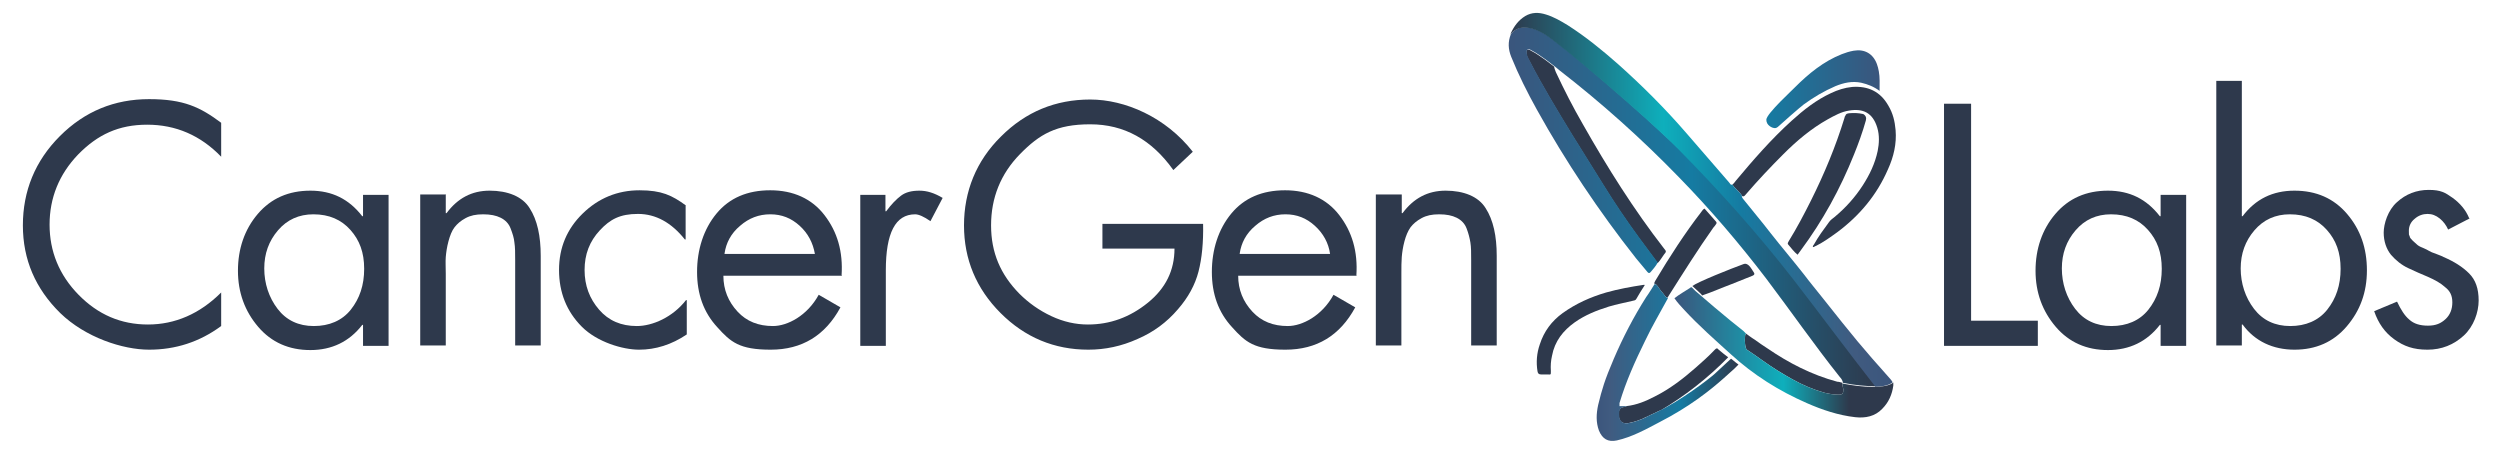 <svg viewBox="0 0 655.6 118.7" version="1.1" xmlns:xlink="http://www.w3.org/1999/xlink" xmlns="http://www.w3.org/2000/svg">
  <defs>
    <style>
      .cls-1 {
        fill: url(#Unbenannter_Verlauf);
      }

      .cls-2 {
        fill: url(#Unbenannter_Verlauf_2);
      }

      .cls-3 {
        fill: url(#Unbenannter_Verlauf_4);
      }

      .cls-4 {
        fill: url(#Unbenannter_Verlauf_3);
      }

      .cls-5 {
        fill: url(#Unbenannter_Verlauf_5);
      }

      .cls-6 {
        fill: #2e394c;
      }
    </style>
    <linearGradient gradientUnits="userSpaceOnUse" gradientTransform="translate(0 -606.1) scale(1 -1)" y2="-629.5" x2="493.1" y1="-629.5" x1="463.3" data-sanitized-data-name="Unbenannter Verlauf" data-name="Unbenannter Verlauf" id="Unbenannter_Verlauf">
      <stop stop-color="#157ba2" offset="0"></stop>
      <stop stop-color="#3b557c" offset="1"></stop>
    </linearGradient>
    <linearGradient gradientUnits="userSpaceOnUse" gradientTransform="translate(0 -606.1) scale(1 -1)" y2="-701.2" x2="418.5" y1="-701.2" x1="455.7" data-sanitized-data-name="Unbenannter Verlauf 2" data-name="Unbenannter Verlauf 2" id="Unbenannter_Verlauf_2">
      <stop stop-color="#2e394c" offset="0"></stop>
      <stop stop-color="#157ba2" offset=".4"></stop>
      <stop stop-color="#405b80" offset=".9"></stop>
      <stop stop-color="#3b557c" offset="1"></stop>
    </linearGradient>
    <linearGradient gradientUnits="userSpaceOnUse" gradientTransform="translate(0 -606.1) scale(1 -1)" y2="-660.3" x2="395.4" y1="-660.3" x1="491.9" data-sanitized-data-name="Unbenannter Verlauf 3" data-name="Unbenannter Verlauf 3" id="Unbenannter_Verlauf_3">
      <stop stop-color="#2e394c" offset="0"></stop>
      <stop stop-color="#157ba2" offset=".5"></stop>
      <stop stop-color="#3b557c" offset="1"></stop>
    </linearGradient>
    <linearGradient gradientUnits="userSpaceOnUse" gradientTransform="translate(0 -606.1) scale(1 -1)" y2="-658.5" x2="496.3" y1="-658.5" x1="396.1" data-sanitized-data-name="Unbenannter Verlauf 4" data-name="Unbenannter Verlauf 4" id="Unbenannter_Verlauf_4">
      <stop stop-color="#2e394c" offset="0"></stop>
      <stop stop-color="#0eafbc" offset=".4"></stop>
      <stop stop-color="#157ba2" offset=".6"></stop>
      <stop stop-color="#405b80" offset=".9"></stop>
      <stop stop-color="#3b557c" offset="1"></stop>
    </linearGradient>
    <linearGradient gradientUnits="userSpaceOnUse" gradientTransform="translate(0 -606.1) scale(1 -1)" y2="-698.5" x2="438.9" y1="-698.5" x1="496.4" data-sanitized-data-name="Unbenannter Verlauf 5" data-name="Unbenannter Verlauf 5" id="Unbenannter_Verlauf_5">
      <stop stop-color="#2e394c" offset=".2"></stop>
      <stop stop-color="#0eafbc" offset=".5"></stop>
      <stop stop-color="#3b557c" offset="1"></stop>
    </linearGradient>
  </defs>
  
  <g>
    <g id="Ebene_1">
      <g>
        <path d="M58,32.3v8.8c-5.4-5.6-11.9-8.4-19.4-8.4s-13,2.6-18.1,7.8c-5,5.2-7.5,11.4-7.5,18.4s2.5,13.2,7.6,18.4c5.1,5.2,11.1,7.8,18.2,7.8s13.6-2.8,19.2-8.4v8.8c-5.7,4.2-12,6.2-18.9,6.2s-16.7-3.2-23.3-9.6c-6.5-6.4-9.8-14-9.8-23s3.2-16.9,9.7-23.4,14.3-9.7,23.4-9.7,13.4,2.1,18.9,6.2h0Z" class="cls-6"></path>
        <path d="M101.9,51.1v39.6h-6.7v-5.5h-.2c-3.4,4.4-8,6.6-13.6,6.6s-10.2-2-13.7-6.1-5.3-9-5.3-14.7,1.7-10.8,5.2-14.9c3.5-4.1,8.1-6.1,13.8-6.1s10.1,2.2,13.6,6.7h.2v-5.6s6.7,0,6.7,0ZM82.2,56.2c-3.8,0-6.9,1.4-9.3,4.2s-3.6,6.1-3.6,10,1.2,7.6,3.5,10.6,5.5,4.5,9.5,4.5,7.4-1.4,9.7-4.3c2.3-2.9,3.5-6.4,3.5-10.7s-1.2-7.5-3.6-10.2-5.6-4.1-9.7-4.1Z" class="cls-6"></path>
        <path d="M116.9,51.1v4.8h.2c2.9-3.9,6.6-5.9,11.3-5.9s8.6,1.5,10.5,4.6c2,3.1,2.9,7.3,2.9,12.5v23.5h-6.7v-22.3c0-1.9,0-3.5-.2-4.7-.1-1.2-.5-2.4-1-3.7s-1.4-2.2-2.6-2.8c-1.2-.6-2.7-.9-4.6-.9s-3.3.3-4.6,1c-1.3.7-2.2,1.5-2.9,2.4s-1.2,2.2-1.6,3.7-.6,2.9-.7,4.1,0,2.7,0,4.4v18.8h-6.7v-39.6h6.8,0Z" class="cls-6"></path>
        <path d="M179.8,53.9v8.9h-.2c-3.5-4.4-7.6-6.7-12.3-6.7s-7.3,1.4-10,4.3c-2.7,2.9-4,6.3-4,10.4s1.3,7.5,3.8,10.4,5.8,4.3,9.9,4.3,9.4-2.3,12.9-6.8h.2v9c-4,2.7-8.2,4-12.5,4s-11-2-15-6-6-9-6-14.9,2.1-10.8,6.2-14.8c4.1-4,9.1-6.1,14.9-6.1s8.5,1.3,12.2,4h0Z" class="cls-6"></path>
        <path d="M220.8,72.3h-31.1c0,3.7,1.3,6.8,3.7,9.4s5.5,3.8,9.3,3.8,9-2.7,12-8.2l5.7,3.3c-4,7.4-10.1,11.1-18.3,11.1s-10.5-2-14-5.9c-3.6-3.9-5.3-8.7-5.3-14.5s1.7-11.2,5.1-15.3c3.4-4.1,8.1-6.1,14.1-6.1s10.9,2.2,14.2,6.5c3.4,4.4,4.9,9.6,4.5,15.8h.1ZM190,66.6h23.7c-.5-2.9-1.8-5.4-4-7.4s-4.7-3-7.7-3-5.6,1-7.9,3c-2.4,2-3.7,4.5-4.1,7.3h0Z" class="cls-6"></path>
        <path d="M232.2,51.1v4.3h.2c1.4-1.9,2.7-3.2,3.9-4.1,1.2-.9,2.8-1.3,4.8-1.3s3.9.6,6.1,1.9l-3.2,6.1c-1.7-1.2-3.1-1.8-4-1.8-5.2,0-7.7,4.9-7.7,14.7v19.8h-6.7v-39.6h6.7-.1Z" class="cls-6"></path>
        <path d="M289.1,58.7h26.4c.1,4.8-.3,9-1.2,12.5-.9,3.5-2.7,6.8-5.4,9.9-2.9,3.4-6.4,6-10.6,7.8-4.2,1.9-8.5,2.8-12.9,2.8-8.9,0-16.6-3.2-23-9.6s-9.6-14.1-9.6-23,3.2-16.9,9.7-23.3c6.5-6.5,14.3-9.7,23.4-9.7s19.8,4.6,26.9,13.7l-5.1,4.8c-5.7-8-12.9-12-21.8-12s-13.3,2.6-18.4,7.8-7.6,11.5-7.6,18.7,2.5,12.9,7.4,17.9c2.4,2.4,5.2,4.4,8.4,5.9,3.2,1.5,6.4,2.2,9.6,2.2,5.8,0,11-1.9,15.7-5.7,4.7-3.8,7-8.5,7-14.2h-18.9v-6.6h0Z" class="cls-6"></path>
        <path d="M355.8,72.3h-31.1c0,3.7,1.3,6.8,3.7,9.4,2.4,2.6,5.5,3.8,9.3,3.8s9-2.7,12-8.2l5.7,3.3c-4,7.4-10.1,11.1-18.3,11.1s-10.5-2-14-5.9c-3.6-3.9-5.3-8.7-5.3-14.5s1.7-11.2,5.1-15.3,8.1-6.1,14.1-6.1,10.9,2.2,14.2,6.5c3.4,4.4,4.9,9.6,4.5,15.8h0ZM325.1,66.6h23.7c-.4-2.9-1.8-5.4-4-7.4s-4.7-3-7.7-3-5.6,1-7.9,3c-2.4,2-3.7,4.5-4.1,7.3h0Z" class="cls-6"></path>
        <path d="M367.6,51.1v4.8h.2c2.9-3.9,6.6-5.9,11.3-5.9s8.6,1.5,10.5,4.6c2,3.1,2.9,7.3,2.9,12.5v23.5h-6.7v-22.3c0-1.9,0-3.5-.2-4.7s-.5-2.4-1-3.7-1.4-2.2-2.6-2.8-2.7-.9-4.6-.9-3.3.3-4.6,1c-1.3.7-2.2,1.5-2.9,2.4-.7,1-1.2,2.2-1.6,3.7s-.6,2.9-.7,4.1-.1,2.7-.1,4.4v18.8h-6.7v-39.6h6.8Z" class="cls-6"></path>
        <path d="M516.9,27.2v56.9h17.5v6.6h-24.6V27.2h7.1Z" class="cls-6"></path>
        <path d="M573.3,51.1v39.6h-6.7v-5.5h-.2c-3.4,4.4-8,6.6-13.6,6.6s-10.2-2-13.7-6.1-5.3-9-5.3-14.7,1.7-10.8,5.2-14.9c3.5-4.1,8.1-6.1,13.8-6.1s10.1,2.2,13.6,6.7h.2v-5.6s6.7,0,6.7,0ZM553.6,56.2c-3.8,0-6.9,1.4-9.3,4.2-2.4,2.8-3.6,6.1-3.6,10s1.2,7.6,3.5,10.6,5.5,4.5,9.5,4.5,7.4-1.4,9.7-4.3,3.5-6.4,3.5-10.7-1.2-7.5-3.6-10.2c-2.4-2.7-5.6-4.1-9.7-4.1h0Z" class="cls-6"></path>
        <path d="M581.2,90.7V21.2h6.7v35.5h.2c3.4-4.5,7.9-6.7,13.6-6.7s10.3,2,13.8,6.1,5.2,9,5.2,14.8-1.8,10.6-5.3,14.7-8.1,6.1-13.7,6.1-10.4-2.2-13.6-6.6h-.2v5.5h-6.7ZM600.5,56.2c-3.8,0-6.9,1.4-9.3,4.2-2.4,2.8-3.6,6.1-3.6,10s1.2,7.6,3.5,10.6,5.5,4.5,9.5,4.5,7.4-1.4,9.7-4.3,3.5-6.4,3.5-10.7-1.2-7.5-3.6-10.2c-2.4-2.7-5.6-4.1-9.7-4.1h0Z" class="cls-6"></path>
        <path d="M647.6,57.3l-5.6,2.9c-.5-1.1-1.2-2.1-2.2-2.9-1-.8-2-1.2-3.2-1.2s-2.4.4-3.4,1.3c-1,.8-1.5,1.9-1.5,3.1s0,1,.2,1.4c0,.4.4.8.8,1.2.4.4.8.7,1.1,1,.3.3.8.6,1.6.9.7.3,1.3.6,1.6.8s1,.5,1.9.8c1,.4,1.6.6,1.9.8,2.8,1.2,5,2.6,6.7,4.3,1.7,1.7,2.5,4,2.5,7.1s-1.3,6.8-3.9,9.2c-2.6,2.4-5.8,3.7-9.5,3.7s-6.2-.9-8.7-2.7c-2.5-1.8-4.2-4.2-5.3-7.4l6-2.5c1,2.1,2,3.7,3.2,4.7,1.2,1.1,2.8,1.6,4.9,1.6s3.4-.6,4.6-1.7c1.2-1.1,1.8-2.6,1.8-4.4s-.6-3-1.9-4c-1.2-1.1-2.7-1.9-4.5-2.7-1.7-.7-3.5-1.5-5.2-2.3s-3.2-2-4.5-3.5c-1.2-1.5-1.9-3.5-1.9-5.8s1.1-5.9,3.5-8c2.3-2.1,5.1-3.2,8.3-3.2s4.3.7,6.3,2.1c1.9,1.4,3.4,3.1,4.3,5.3h.1Z" class="cls-6"></path>
      </g>
      <g>
        <path d="M456.8,51.3c-.7-1.1-1.8-1.8-2.5-2.9.4-.3.6-.6.9-1,4.6-5.5,9.3-10.9,14.6-15.7,3.2-2.9,6.5-5.5,10.4-7.3,1.7-.8,3.5-1.4,5.5-1.6,4.2-.3,7.4,1.2,9.5,4.9,1.2,2,1.7,4.1,1.9,6.4.3,3.6-.5,7-2,10.3-2.9,6.7-7.4,12.1-13.3,16.5-1.8,1.3-3.6,2.6-5.6,3.6-.2,0-.4.3-.8.3,0-.3.1-.5.3-.7,1.1-2,2.5-3.9,3.9-5.8.4-.6,1-1,1.5-1.4,2.9-2.4,5.4-5.2,7.4-8.3,1.8-2.8,3.2-5.7,3.9-9,.4-2,.5-4.1-.1-6.1-1.2-4-3.8-5.1-7.4-4.5-2,.3-3.8,1.3-5.6,2.3-4.3,2.4-8.1,5.6-11.6,9.1-3.4,3.4-6.7,6.9-9.8,10.5-.3.3-.5.8-1.1.5h0Z" class="cls-6"></path>
        <path d="M434.6,68.9c-1.6-2.2-3.3-4.4-4.9-6.6-3.3-4.5-6.4-9.1-9.3-13.8-2.7-4.3-5.4-8.7-8.1-13-3.9-6.4-7.8-12.8-11.2-19.4-.3-.6-.7-1.2-.8-1.9,0-.4-.2-.8.2-1.1.3-.2.7,0,1,.2,1.4.7,2.7,1.7,4,2.6.7.5,1.4,1.1,2.1,1.6-.1.2.3,1.1.4,1.4,2.2,4.7,4.5,9.2,7.1,13.7,6.4,11.3,13.3,22.3,21.3,32.6.6.7.6.8,0,1.5-.6.8-1,1.6-1.7,2.3h-.1Z" class="cls-6"></path>
        <path d="M471.4,66.8c-1-.8-1.6-1.7-2.4-2.6-.4-.4,0-.7.1-1,2.1-3.4,4-7,5.8-10.6,3.5-7,6.5-14.2,8.8-21.7,0-.2.1-.4.2-.5.2-.6.5-.6,1-.7,1.2-.1,2.3-.1,3.7.2.7.4.9,1,.7,1.7-.8,2.9-2,6.2-3.1,8.9-3.6,9-8.2,17.4-14,25.2-.2.3-.5.7-.8,1.1h0Z" class="cls-6"></path>
        <path d="M493,23.9c-1.6-1.2-3.2-1.8-4.9-2.2-2.4-.5-4.6,0-6.8.9-3,1.3-5.7,2.9-8.3,4.8-.7.5-6.2,5.3-6.8,5.9-.4.3-.7.4-1.3.2,0,0-1.7-.5-1.7-2.1s7.3-8.2,7.5-8.5c3.6-3.6,7.5-6.8,12.3-8.7,1-.4,2-.7,3.1-.9,2.9-.5,5.1.8,6.1,3.5.2.6.4,1.2.5,1.9.3,1.6.2,3.2.2,5.1h0Z" class="cls-1"></path>
        <path d="M431.3,74.8c-.8,1.2-1.5,2.4-2.2,3.6-.2.4-.6.4-1,.5-2.1.5-4.2.9-6.2,1.5-3.2,1-6.2,2.2-8.9,4.1-3.1,2.2-5.3,5-6,8.8-.3,1.3-.4,2.6-.3,4,0,1.1,0,.9-.9.9h-1.6c-.6,0-.9-.2-1-.8-.4-2.4-.2-4.8.6-7.1,1.1-3.4,3.1-6.1,6-8.2,3.5-2.5,7.3-4.2,11.4-5.4,3.2-.9,6.5-1.5,9.8-2h.3Z" class="cls-6"></path>
        <path d="M435.4,107.6c-1.3.6-2.5,1.2-3.8,1.8-1.4.7-2.8,1.2-4.3,1.5-1.8.4-2.8-.3-2.8-2.2v-.3c0-1.1.5-1.6,1.6-1.7.1,0,.3,0,.4-.2,2.7-.3,5.1-1.3,7.4-2.5,4-2,7.5-4.7,10.8-7.6,1.7-1.5,3.4-3,5-4.7.4-.4.6-.5,1,0,.8.7,1.6,1.3,2.5,2-5.4,5.5-11.4,10.2-18,14.1l.2-.2h0Z" class="cls-6"></path>
        <path d="M437.3,78.1c-.6-.2-.9-.8-1.2-1.2-.5-.5-.9-1.1-1.3-1.7-.3-.3-.5-.8-1-.8,0-.3.2-.6.3-.8,3.7-6.2,7.7-12.4,12.1-18.1.2-.3.4-.6.8-.8,1,1.1,2,2.3,3,3.4.2.2.2.5,0,.7-.2.3-.4.6-.7.9-4.1,5.8-7.8,11.7-11.6,17.7-.2.3-.3.5-.5.8h.1Z" class="cls-6"></path>
        <path d="M483.1,100.5c0,.5.2,1,.3,1.6,0,1.1-.2,1.4-1.3,1.4s-2.4-.2-3.6-.5c-2.9-.8-5.7-2-8.4-3.5-2.7-1.5-5.3-3.1-7.8-4.9-1.4-1-2.8-2-4.2-2.9-.5-.4-.6-2.6-.5-3.1,0-.3,0-.9.3-1.1,0,0,1.6,1.2,2.3,1.6,1.1.8,2.1,1.5,3.2,2.2,5.7,3.9,11.7,7,18.4,8.8.5,0,1,.2,1.4.3h0Z" class="cls-6"></path>
        <path d="M446.3,77.4c0-.2-2-1.9-2.5-2.4,1.5-1.1,10-4.5,13.3-5.7.7-.3,1.2,0,1.6.4s.8,1.1,1.2,1.7c.3.4.2.7-.3.9-1.8.7-3.7,1.5-5.5,2.2-2.7,1-5.1,2.1-7.8,3h0Z" class="cls-6"></path>
        <path d="M453.9,94.1s-2.8,2.6-4.2,3.9-9,7.1-14.9,9.9-2.1,1-3.1,1.5-2.8,1.2-4.3,1.5c-1.8.4-2.8-.3-2.8-2.2v-.3c0-1.1.5-1.6,1.6-1.7.1,0,.3,0,.4-.2h-1.9v-.8c1.7-5.7,4.1-11,6.7-16.3,1.8-3.8,4-7.5,6-11.2-.6-.2-.9-.8-1.2-1.2-.5-.5-.9-1.1-1.3-1.7-.3-.3-.5-.8-1-.8-.7,1.1-1.4,2.3-2.2,3.4-3.3,5.2-6.1,10.6-8.5,16.2s-3.1,8-4.1,12.1c-.5,2.3-.6,4.5.2,6.7.9,2.2,2.4,3.1,4.7,2.6,4-.9,7.6-2.9,11.2-4.8,7.8-4,13.2-8.3,16.7-11.4s2.9-2.6,4-3.7c0,0-1.1-.8-1.9-1.5h-.1Z" class="cls-2"></path>
        <path d="M440,38.8c-8.3-8.3-30.7-27.5-34.7-29.8,0,0-6.1-4.2-9.1,0-.8,2-.7,3.9.1,5.9,1.9,4.7,4.2,9.3,6.7,13.8,7.6,13.7,16.3,26.7,26,39,1,1.2,2,2.4,3,3.6.3.4.6.4.9,0,.6-.8,1.4-1.5,1.8-2.5-1.6-2.2-3.3-4.4-4.9-6.6-3.3-4.5-6.4-9.1-9.3-13.8-2.7-4.3-5.4-8.7-8.1-13-3.9-6.4-7.8-12.8-11.2-19.4-.3-.6-.7-1.2-.8-1.9,0-.4-.2-.8.2-1.1.3-.2.7,0,1,.2,1.4.7,2.7,1.7,4,2.6.7.5,1.4,1.1,2.1,1.6.2.2.9.7,1.2,1,11.1,8.6,21.6,18,31.4,28.1,8.2,8.4,15.8,17.3,22.9,26.6,6.5,8.6,12.6,17.4,19.3,25.8.4.4.7.9.8,1.5h0c2.9.6,6.1.9,8.8.9-7.3-9.3-14.2-18.8-21.5-28.1-9.4-12.1-19.6-23.6-30.4-34.4h-.2,0Z" class="cls-4"></path>
        <path d="M495.9,99.6c-8.1-9.1-9.3-10.6-18.2-21.8-1.5-1.9-3.1-3.8-4.6-5.8-2.9-3.7-5.9-7.2-8.8-10.9-2.3-3-4.7-5.8-7-8.7-.2-.3-.6-.6-.5-1.1-.7-1.1-1.8-1.8-2.5-2.9-.5.2-.6-.3-.9-.6-3.7-4.2-7.3-8.5-11-12.7-5.6-6.5-11.7-12.6-18.1-18.3-4.2-3.7-8.5-7.2-13.2-10.2-1.8-1.1-3.7-2.2-5.7-2.8-1.9-.6-3.7-.6-5.4.4-1.8,1.1-2.9,2.6-3.8,4.5,0,.1,0,.2-.1.4,3-4.2,9.1,0,9.1,0,3.7,2.2,26.4,21.5,34.7,29.8,10.8,10.9,21,22.3,30.4,34.4,7.2,9.3,14.2,18.8,21.5,28.1,2,0,3.6-.4,4.5-1.1,0-.2-.2-.4-.4-.7Z" class="cls-3"></path>
        <path d="M483.1,100.5c0,.5.2,1,.3,1.6,0,1.1-.2,1.4-1.3,1.4s-2.4-.2-3.6-.5c-2.9-.8-5.7-2-8.4-3.5-2.7-1.5-5.3-3.1-7.8-4.9-1.4-1-2.8-2-4.2-2.9-.5-.4-.6-2.6-.5-3.1,0-.3,0-.9.3-1.1l-.7-.7c-3.9-3-12.3-10.2-12.6-10.5-.3-.3-.5-.5-.8-.8-.2-.2-.3-.3-.6,0-1.4.9-2.8,1.7-4.1,2.7.8,1.2,1.7,2.1,2.6,3.1,3.8,4.1,8,7.8,12.2,11.6,5.9,5.4,12.6,9.6,19.9,12.8,4.1,1.8,8.3,3.2,12.7,3.7,2.7.3,5.2-.2,7.1-2.2,1.7-1.7,2.6-3.8,2.9-6.1v-.8c-1.9,1.7-8.2,1.3-13.2.3h-.2,0Z" class="cls-5"></path>
      </g>
    </g>
  </g>
</svg>